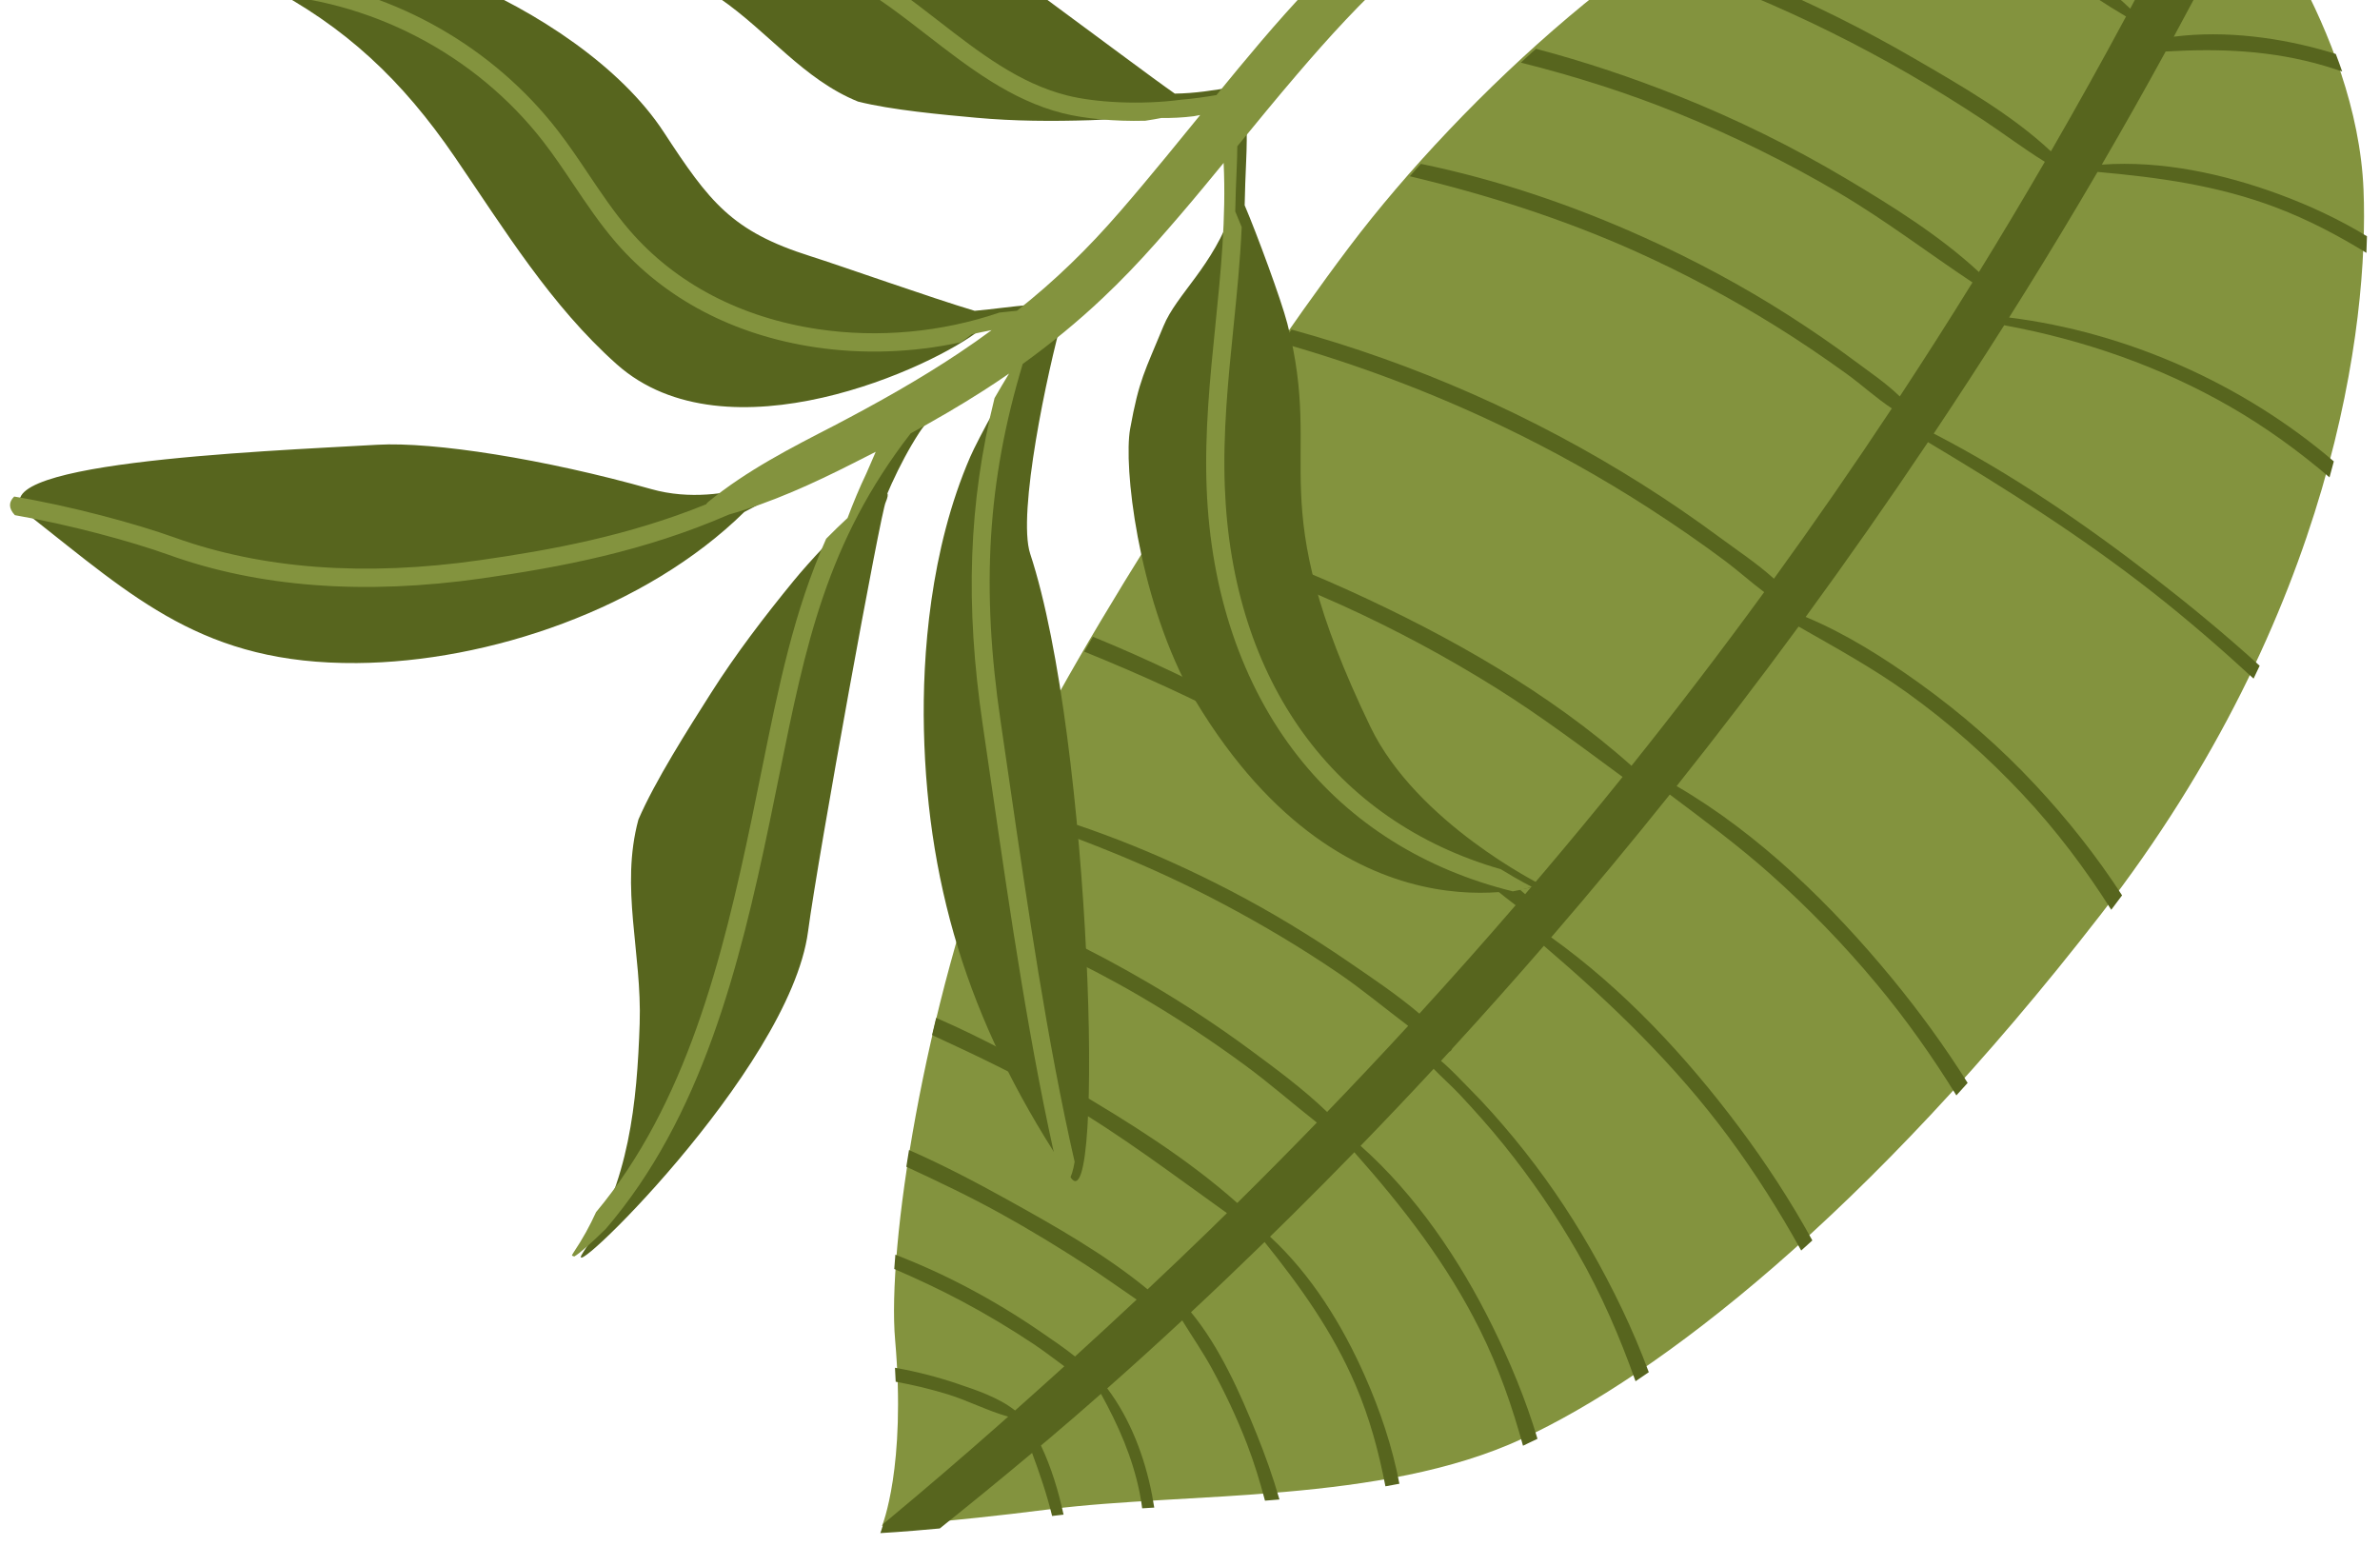 <?xml version="1.0" encoding="UTF-8"?>
<svg width="214px" height="139px" viewBox="0 0 214 139" version="1.1" xmlns="http://www.w3.org/2000/svg" xmlns:xlink="http://www.w3.org/1999/xlink">
    <!-- Generator: Sketch 55.2 (78181) - https://sketchapp.com -->
    <title>foliage_text-image_top-right3</title>
    <desc>Created with Sketch.</desc>
    <g id="foliage_text-image_top-right3" stroke="none" stroke-width="1" fill="none" fill-rule="evenodd">
        <g id="Group" transform="translate(158.5, 35) rotate(-160) translate(-158.5, -35) translate(107, -89)">
            <path d="M75.359,182.866 C77.082,181.587 91.599,172.674 97.086,159.328 C101.63,148.273 107.651,122.676 97.169,90.008 C86.688,57.339 73.913,37.368 64.414,27.924 C54.513,18.08 37.705,13.122 26.7,7.456 C17.855,2.904 13.001,0.866 13.001,0.866 C13.001,0.866 13.25,6.559 8.381,16.999 C4.886,24.486 0.574,45.823 1.009,64.875 C1.266,76.175 8.156,107.055 13.149,123.323 C18.14,139.59 29.418,161.27 40.961,169.952 C51.022,177.519 75.359,182.866 75.359,182.866" id="Fill-1-Copy" fill="#83933E" transform="translate(51.979, 91.866) scale(-1, 1) translate(-51.979, -91.866) "></path>
            <path d="M102.795,115.918 C102.757,115.496 102.718,115.071 102.675,114.643 C98.971,116.188 95.22,117.621 91.385,118.872 C83.682,121.381 75.828,123.088 67.894,124.61 C66.365,118.402 64.715,112.222 62.934,106.08 C66.852,105.905 70.84,105.025 74.554,103.984 C79.037,102.73 83.397,101.046 87.545,98.931 C91.248,97.043 94.866,94.827 98.232,92.285 C98.079,91.77 97.921,91.252 97.76,90.734 C94.321,93.387 90.67,95.763 86.725,97.759 C82.599,99.847 78.273,101.558 73.819,102.804 C70.121,103.84 66.39,104.403 62.634,105.051 C60.946,99.273 59.146,93.527 57.233,87.82 C65.678,86.302 74.023,82.512 81.296,78.225 C84.633,76.258 87.875,74.08 90.951,71.688 C90.762,71.218 90.572,70.75 90.382,70.287 C87.172,72.823 83.804,75.162 80.238,77.238 C76.248,79.563 72.096,81.579 67.805,83.284 C64.234,84.701 60.578,85.78 56.918,86.895 C55.137,81.624 53.264,76.382 51.288,71.18 C58.995,69.03 66.348,65.268 72.998,60.918 C76.37,58.712 79.624,56.272 82.674,53.602 C82.463,53.198 82.252,52.803 82.042,52.407 C79.004,55.047 75.816,57.512 72.436,59.752 C65.694,64.219 58.442,67.427 50.929,70.242 C49.452,66.379 47.923,62.536 46.339,58.715 C46.344,58.592 46.29,58.464 46.198,58.376 C46.057,58.036 45.918,57.694 45.775,57.355 C46.909,56.94 48.024,56.357 49.021,55.89 C50.85,55.034 52.633,54.065 54.373,53.04 C57.825,51.003 61.093,48.68 64.155,46.094 C67.231,43.495 70.232,40.598 72.907,37.439 C72.625,37.042 72.345,36.65 72.065,36.268 C69.388,39.511 66.508,42.571 63.212,45.352 C60.209,47.886 56.999,50.184 53.633,52.211 C51.919,53.245 50.156,54.191 48.37,55.095 C47.442,55.565 46.389,55.973 45.398,56.456 C44.163,53.524 42.895,50.606 41.594,47.703 C47.798,45.245 53.496,41.098 58.26,36.54 C60.813,34.098 63.348,31.359 65.55,28.39 C65.209,28.034 64.872,27.687 64.54,27.357 C62.412,30.349 60.097,33.199 57.342,35.818 C52.514,40.406 47.055,43.836 41.263,46.967 C40.174,44.549 39.065,42.138 37.93,39.74 C37.535,38.907 37.136,38.073 36.736,37.241 C41.416,35.291 45.6,31.969 49.066,28.354 C51.349,25.976 53.525,23.271 55.265,20.345 C54.9,20.126 54.533,19.91 54.163,19.697 C52.552,22.392 50.753,24.955 48.546,27.315 C44.994,31.115 40.835,33.958 36.44,36.624 C35.115,33.878 33.764,31.145 32.381,28.428 C35.902,26.356 39.052,23.067 41.674,20.156 C43.028,18.652 44.376,17.033 45.615,15.326 C45.219,15.143 44.823,14.961 44.428,14.781 C43.41,16.248 42.333,17.678 41.135,19.052 C39.498,20.929 37.728,22.682 35.859,24.328 C34.597,25.437 33.211,26.419 31.891,27.467 C30.508,24.767 29.096,22.083 27.646,19.418 C30.566,17.522 32.937,14.747 34.711,11.791 C34.906,11.467 35.097,11.131 35.285,10.79 C34.95,10.646 34.618,10.502 34.287,10.358 C34.073,10.772 33.845,11.185 33.594,11.596 C31.901,14.377 29.7,16.656 27.286,18.764 C26.31,16.977 25.322,15.199 24.311,13.431 C24.142,13.137 23.971,12.845 23.802,12.551 C25.342,11.033 26.679,9.243 27.839,7.407 C27.526,7.252 27.218,7.097 26.913,6.941 C25.808,8.601 24.571,10.13 23.282,11.652 C21.493,8.556 19.666,5.483 17.804,2.431 C14.667,0.947 12.984,0.238 12.928,0.213 C12.927,0.213 12.923,0.213 12.923,0.213 C12.923,0.213 12.935,0.513 12.898,1.096 C12.99,1.254 13.084,1.412 13.176,1.569 C15.349,5.297 17.467,9.055 19.528,12.844 C19.735,13.224 19.939,13.605 20.145,13.984 C18.25,13.839 16.263,14.104 14.381,14.011 C12.768,13.931 11.16,13.748 9.568,13.473 C9.412,13.853 9.25,14.237 9.078,14.632 C10.97,14.967 12.886,15.16 14.808,15.203 C16.635,15.247 18.754,15.31 20.54,14.715 C21.481,16.459 22.416,18.209 23.342,19.963 C22.238,20.285 21.14,20.636 20.057,20.9 C17.604,21.497 15.117,21.974 12.617,22.323 C10.413,22.629 8.198,22.83 5.979,22.954 C5.864,23.359 5.75,23.772 5.635,24.197 C8.024,24.151 10.409,23.962 12.782,23.635 C15.315,23.285 17.822,22.789 20.299,22.146 C21.472,21.841 22.731,21.532 23.946,21.123 C25.114,23.348 26.264,25.584 27.401,27.825 C25.628,28.272 23.866,28.774 22.089,29.182 C19.154,29.856 16.203,30.446 13.227,30.914 C10.109,31.404 6.983,31.699 3.854,31.967 C3.758,32.459 3.661,32.957 3.567,33.462 C6.878,33.25 10.187,32.803 13.4,32.294 C18.19,31.532 23.336,30.681 28.009,29.028 C29.154,31.301 30.288,33.579 31.394,35.871 C31.722,36.549 32.045,37.229 32.37,37.909 C26.687,39.483 21.084,41.235 15.245,42.295 C10.832,43.095 6.411,43.518 1.979,43.886 C1.915,44.408 1.856,44.935 1.797,45.463 C6.385,45.189 10.983,44.482 15.416,43.665 C21.236,42.593 27.341,41.299 32.931,39.083 C34.382,42.148 35.799,45.229 37.184,48.324 C34.592,49.175 32.036,50.17 29.421,50.939 C25.748,52.019 22.014,52.902 18.247,53.584 C12.522,54.619 6.787,55.063 1.013,55.362 C0.993,55.749 0.977,56.136 0.962,56.522 C6.912,56.667 12.931,55.998 18.741,54.934 C22.314,54.28 25.851,53.44 29.334,52.412 C32.114,51.593 35.026,50.736 37.723,49.536 C39.16,52.776 40.563,56.031 41.925,59.304 C39.407,60.069 36.909,60.978 34.379,61.62 C30.482,62.609 26.532,63.358 22.552,63.914 C15.36,64.92 8.14,65.11 0.903,64.867 C0.913,65.122 0.925,65.384 0.941,65.657 C8.169,66.438 15.529,66.202 22.721,65.262 C26.811,64.728 30.868,63.918 34.863,62.892 C37.345,62.253 40.002,61.609 42.496,60.682 C44.153,64.699 45.754,68.74 47.294,72.803 C45.815,73.249 44.349,73.806 42.92,74.245 C40.266,75.059 37.597,75.817 34.904,76.49 C29.72,77.786 24.473,78.832 19.183,79.592 C13.803,80.365 8.429,80.766 3.043,80.963 C3.135,81.467 3.228,81.975 3.324,82.487 C8.817,82.278 14.304,81.704 19.679,80.919 C25.075,80.13 30.43,79.06 35.708,77.687 C38.193,77.04 40.666,76.339 43.115,75.566 C44.614,75.093 46.231,74.636 47.757,74.028 C49.038,77.437 50.281,80.861 51.479,84.3 C51.784,85.176 52.085,86.054 52.385,86.932 C47.942,88.235 43.53,89.585 38.989,90.553 C33.839,91.651 28.618,92.406 23.369,92.808 C17.341,93.27 11.365,93.189 5.401,92.767 C5.513,93.289 5.627,93.811 5.742,94.335 C11.682,94.8 17.678,94.724 23.551,94.269 C33.303,93.511 43.613,91.816 52.795,88.144 C54.893,94.354 56.85,100.608 58.666,106.901 C57.232,107.335 55.811,107.91 54.423,108.329 C51.766,109.13 49.08,109.827 46.374,110.444 C41.43,111.57 36.415,112.379 31.368,112.869 C24.361,113.549 17.294,113.629 10.272,113.114 C10.401,113.598 10.528,114.077 10.657,114.551 C22.122,115.482 33.719,114.718 45.074,112.25 C47.813,111.655 50.529,110.953 53.217,110.16 C55.073,109.61 57.177,109.111 59.078,108.335 C60.78,114.307 62.355,120.313 63.802,126.35 C62.148,126.745 60.499,127.435 58.904,127.885 C56.436,128.583 53.954,129.21 51.443,129.736 C46.816,130.706 42.131,131.382 37.414,131.729 C30.238,132.256 23.063,131.965 15.938,131.143 C16.027,131.369 16.109,131.593 16.2,131.821 C16.293,132.056 16.392,132.294 16.487,132.53 C23.463,133.557 30.567,133.704 37.595,133.181 C42.516,132.815 47.422,132.112 52.238,131.034 C54.552,130.514 56.857,129.927 59.128,129.242 C60.716,128.763 62.52,128.323 64.104,127.605 C65.037,131.549 65.917,135.505 66.742,139.473 C62.037,140.613 57.424,142.066 52.644,142.948 C47.376,143.921 42.03,144.508 36.678,144.704 C31.674,144.887 26.732,144.666 21.821,144.16 C22.025,144.557 22.23,144.953 22.437,145.349 C22.517,145.498 22.6,145.646 22.679,145.795 C27.204,146.21 31.756,146.319 36.241,146.18 C41.806,146.006 47.351,145.403 52.821,144.368 C57.526,143.478 62.501,142.431 66.967,140.552 C67.743,144.323 68.469,148.105 69.146,151.894 C66.953,152.342 64.788,153.02 62.617,153.537 C60.037,154.151 57.438,154.695 54.827,155.155 C49.706,156.055 44.526,156.626 39.332,156.879 C36.002,157.042 32.692,157.041 29.393,156.914 C29.759,157.445 30.129,157.968 30.501,158.482 C33.412,158.544 36.318,158.503 39.198,158.371 C44.501,158.128 49.783,157.533 55.007,156.595 C59.699,155.753 64.878,154.869 69.337,152.963 C70.139,157.518 70.875,162.086 71.538,166.666 C67.267,167.456 63.083,168.781 58.814,169.604 C54.267,170.481 49.679,171.121 45.065,171.508 C44.648,171.543 44.232,171.573 43.815,171.604 C44.534,172.027 45.289,172.441 46.077,172.847 C50.409,172.461 54.724,171.839 58.985,170.971 C63.198,170.112 67.682,169.211 71.651,167.458 C72.353,172.369 72.973,177.292 73.514,182.226 C73.672,183.67 73.825,185.114 73.969,186.56 C75.934,206.231 76.046,225.912 76.473,245.654 C76.52,247.778 80.01,247.698 80.194,245.619 C81.746,228.027 80.848,210.201 79.303,192.637 C78.959,188.717 78.557,184.803 78.105,180.895 C77.548,176.062 76.911,171.24 76.192,166.429 C80.393,168.59 85.327,169.654 89.912,169.928 C90.079,169.937 90.245,169.942 90.413,169.951 C90.777,169.53 91.138,169.102 91.493,168.664 C90.94,168.657 90.386,168.638 89.83,168.603 C84.853,168.288 80.415,166.85 75.963,164.929 C75.374,161.08 74.737,157.239 74.046,153.407 C78.966,155.607 84.637,156.378 89.973,156.352 C92.854,156.337 95.79,156.084 98.652,155.508 C98.808,155.049 98.963,154.574 99.117,154.086 C96.165,154.697 93.177,155.098 90.115,155.142 C84.529,155.222 79.264,154.085 73.91,152.658 C73.152,148.487 72.336,144.326 71.459,140.176 C71.28,139.328 71.095,138.482 70.912,137.635 C81.254,140.003 92.677,139.249 102.776,135.466 C102.821,134.976 102.864,134.482 102.903,133.982 C99.503,135.254 96.001,136.253 92.397,136.89 C85.245,138.153 77.893,138.042 70.739,136.832 C69.91,133.049 69.035,129.277 68.116,125.515 C75.956,124.503 83.707,122.51 91.216,120.104 C95.108,118.856 98.988,117.477 102.795,115.918" id="Fill-4-Copy" fill="#57651E" transform="translate(51.903, 123.713) scale(-1, 1) translate(-51.903, -123.713) "></path>
        </g>
        <g id="Group-2" transform="translate(74, 42.5) rotate(-168) translate(-74, -42.5) translate(3, -32)">
            <path d="M100.928,113.525 C101.237,112.291 101.485,111.049 101.699,109.748 C101.91,108.462 102.139,107.179 102.382,105.899 C103.965,103.649 107.354,98.286 108.34,96.308 C114.319,84.309 109.077,80.622 123.187,62.385 C129.061,54.792 141.147,51.684 141.147,51.684 C141.147,51.684 124.798,41.859 106.483,62.316 C100.22,69.789 96.594,80.705 96.49,84.088 C96.349,88.633 96.712,89.42 97.498,93.742 C98.065,96.857 100.738,99.866 101.422,105.404 C101.185,106.426 100.925,107.462 100.647,108.459 C100.454,109.148 100.184,109.597 99.679,111.067 C98.82,109.388 97.947,107.716 97.039,106.065 C94.489,101.425 91.618,96.934 88.466,92.64 C88.137,87.682 88.129,74.51 90.035,71.238 C98.905,56.012 109.226,13.302 105.246,17.144 C94.064,27.937 87.384,39.33 83.967,53.816 C82.454,60.227 81.147,69.743 82.95,78.645 C83.267,80.209 84.912,85.913 86.575,90.137 C83.993,86.802 81.242,83.595 78.333,80.547 C78.212,80.295 78.101,80.052 78.013,79.822 C77.393,78.202 76.917,76.507 76.539,74.812 C76.469,74.499 76.408,74.185 76.345,73.871 C76.436,73.777 76.449,73.526 76.364,73.082 C76.1,72.406 77.015,40.843 77.559,33.849 C78.541,21.235 61.995,-3.027 63.794,1.491 C66.532,8.371 65.718,15.609 64.473,22.604 C63.355,28.885 60.197,34.203 60.546,40.54 C61.273,44.2 63.245,49.479 64.56,53.012 C66.018,56.927 67.827,60.741 69.74,64.446 C70.74,66.381 72.563,69.41 74.053,71.519 C74.266,72.955 74.525,74.383 74.864,75.796 C75.004,76.38 75.24,77.858 75.415,78.428 C70.664,75.173 67.342,72.225 64.109,69.569 C57.25,59.206 44.42,51.59 32.855,49.038 C19.417,46.073 12.091,50.588 1.287,55.895 C-5.562,59.259 20.259,65.808 30.584,68.623 C35.46,69.953 45.586,70.497 55.494,69.843 C59.131,69.603 62.3,70.916 64.177,71.867 C69.303,75.845 74.128,80.21 78.55,84.984 C80.075,86.63 82.572,89.422 83.995,91.157 C83.303,90.907 82.428,90.51 81.523,90.104 C78.112,85.849 61.611,73.628 50.131,80.175 C43.24,84.104 37.772,89.885 32.044,95.347 C25.923,101.184 19.94,104.811 11.977,106.998 C8.533,107.944 26.034,111.674 28.936,111.138 C36.475,109.748 44.929,106.437 49.91,101.488 C55.26,96.173 57.739,94.022 65.134,93.305 C68.016,93.026 76.563,91.894 80.61,91.569 C82.22,92.067 83.798,92.655 85.407,93.139 C88.693,97.442 91.675,101.982 94.327,106.715 C95.672,109.115 96.933,111.564 98.176,114.023 C96.867,113.453 95.478,113.054 94.134,112.789 C92.22,111.96 89.082,110.952 87.178,110.487 C83.898,109.685 80.542,108.985 77.151,108.582 C74.091,108.218 69.518,107.67 66.433,107.793 C61.215,108.724 57.3,112.221 52.325,114.296 C46.784,116.607 40.987,118.624 35.004,117.776 C31.074,117.219 56.52,129.589 66.681,126.417 C71.682,124.856 89.739,116.271 94.15,114.415 C95.874,114.798 97.545,115.44 99.231,116.116 L100.928,113.525 Z" id="Fill-1-Copy-2" fill="#57651E" transform="translate(70.647, 63.938) scale(-1, 1) translate(-70.647, -63.938) "></path>
            <path d="M105.976,16.945 C105.87,17.046 105.767,17.148 105.662,17.25 C100.889,27.431 96.486,39.358 92.573,49.958 C91.898,51.785 91.235,53.58 90.585,55.329 C86.804,65.492 85.187,74.529 85.522,84.265 C85.781,85.064 86.056,85.883 86.339,86.694 C85.708,86.025 85.068,85.366 84.415,84.723 C82.605,82.932 80.724,81.235 78.806,79.596 C73.43,68.445 73.52,59.013 73.636,47.088 C73.65,45.685 73.664,44.248 73.67,42.771 C73.72,29.438 73.2,15.527 66.863,3.926 C65.811,2.335 64.995,1.257 64.61,0.911 C64.532,0.911 64.455,0.925 64.378,0.948 C64.395,1.039 64.434,1.165 64.504,1.34 C65.018,2.621 65.407,3.914 65.693,5.215 C71.593,16.387 72.081,29.848 72.033,42.77 C72.028,44.244 72.014,45.677 72,47.077 C71.923,54.967 71.859,61.785 73.343,68.747 C73.849,69.537 74.36,70.3 74.836,70.971 C75.051,72.398 75.312,73.819 75.652,75.224 C75.76,75.67 75.925,76.636 76.076,77.319 C75.488,76.84 74.9,76.364 74.309,75.893 C71.156,73.349 67.931,70.962 64.334,69.052 C57.564,64.219 50.494,61.273 43.808,58.823 C33.776,55.148 24.365,53.874 15.835,55.038 C12.293,55.521 6.553,55.846 1.548,55.653 C0.847,56.143 0.754,56.691 1.139,57.278 C6.346,57.503 12.368,57.171 16.05,56.668 C24.315,55.541 33.464,56.787 43.243,60.37 C49.411,62.629 55.903,65.314 62.144,69.535 C62.175,69.619 62.216,69.701 62.275,69.774 C65.114,73.306 68.549,76.081 71.932,78.847 C75.299,81.635 78.565,84.498 81.57,87.581 C82.402,88.431 83.209,89.302 83.996,90.188 C83.478,89.972 82.909,89.716 82.326,89.455 C82.104,89.18 81.827,88.872 81.5,88.538 C77.507,86.743 73.176,85.654 68.819,85.385 C61.397,84.928 54.65,86.829 49.307,90.882 C47.579,92.193 46.011,93.713 44.495,95.182 C43.392,96.252 42.252,97.357 41.072,98.358 C33.432,104.837 23.041,107.701 13.205,106.06 C13.067,106.098 12.933,106.14 12.794,106.178 C11.496,106.531 13.175,107.281 15.926,108.049 C25.308,108.787 34.894,105.747 42.125,99.614 C43.346,98.579 44.507,97.454 45.629,96.365 C47.11,94.93 48.641,93.446 50.29,92.195 C55.317,88.382 61.687,86.595 68.714,87.028 C74.201,87.366 79.64,89.068 84.356,91.88 C84.857,92.047 85.359,92.211 85.863,92.367 C85.865,92.369 85.866,92.371 85.868,92.373 C87.232,94.023 88.52,95.732 89.714,97.507 C90.915,99.283 92.01,101.102 93.06,102.998 C94.117,104.902 95.131,106.839 96.145,108.786 C96.874,110.185 97.595,111.595 98.319,113.007 C98.135,112.929 97.951,112.85 97.762,112.776 C96.834,112.455 95.888,112.204 94.962,112.021 C94.554,111.845 94.089,111.662 93.595,111.476 C90.88,110.825 88.176,110.519 86.185,110.595 C81.388,110.781 77.021,112.889 72.798,114.927 C70.276,116.144 67.668,117.404 65.016,118.223 C57.69,120.487 49.182,120.101 39.651,117.09 C38.387,117.144 37.115,117.1 35.833,116.918 C35.134,116.818 35.369,117.129 36.28,117.686 C47.298,121.675 57.107,122.387 65.492,119.796 C68.261,118.941 70.926,117.654 73.503,116.411 C77.762,114.354 81.786,112.412 86.243,112.24 C88.858,112.139 92.922,112.772 96.39,114.008 C97.392,114.307 98.382,114.674 99.374,115.063 C100.32,116.901 101.276,118.742 102.268,120.575 C104.396,124.501 106.704,128.389 109.397,132.068 C112.09,135.739 115.231,139.163 118.852,142.039 C120.658,143.48 122.583,144.774 124.595,145.908 C126.608,147.04 128.717,147.984 130.866,148.788 C131.86,149.158 132.977,148.667 133.376,147.67 C133.782,146.657 133.296,145.508 132.29,145.103 L132.276,145.097 C130.323,144.311 128.429,143.395 126.626,142.33 C124.817,141.277 123.092,140.083 121.472,138.754 C119.851,137.427 118.327,135.975 116.904,134.416 C115.478,132.859 114.158,131.195 112.898,129.474 C110.383,126.024 108.197,122.287 106.112,118.455 C104.768,115.99 103.47,113.479 102.166,110.954 C102.296,110.315 102.415,109.668 102.524,109.006 C102.734,107.728 102.961,106.453 103.203,105.181 C103.45,104.83 103.744,104.403 104.064,103.924 C104.564,100.914 104.892,97.907 105.213,94.951 C105.719,90.299 106.242,85.488 107.427,80.788 C111.708,63.792 123.318,53.391 138.868,52.289 C140.705,51.631 141.914,51.322 141.914,51.322 C141.914,51.322 141.352,50.986 140.323,50.569 C132.156,50.834 124.793,53.523 118.904,58.435 C112.665,63.639 108.149,71.23 105.841,80.387 C104.628,85.199 104.098,90.068 103.586,94.777 C103.068,99.546 102.532,104.449 101.275,109.233 C100.847,108.406 100.418,107.578 99.983,106.751 C98.954,104.782 97.886,102.824 96.783,100.878 C95.674,98.923 94.471,96.969 93.178,95.104 C91.409,92.534 89.452,90.1 87.364,87.8 C86.437,76.802 87.896,67.249 92.117,55.901 C92.768,54.152 93.432,52.355 94.107,50.526 C97.926,40.179 102.215,28.565 106.846,18.588 C106.907,16.972 106.643,16.305 105.976,16.945" id="Fill-4-Copy-2" fill="#83933E" transform="translate(71.414, 74.911) scale(-1, 1) translate(-71.414, -74.911) "></path>
        </g>
    </g>
</svg>